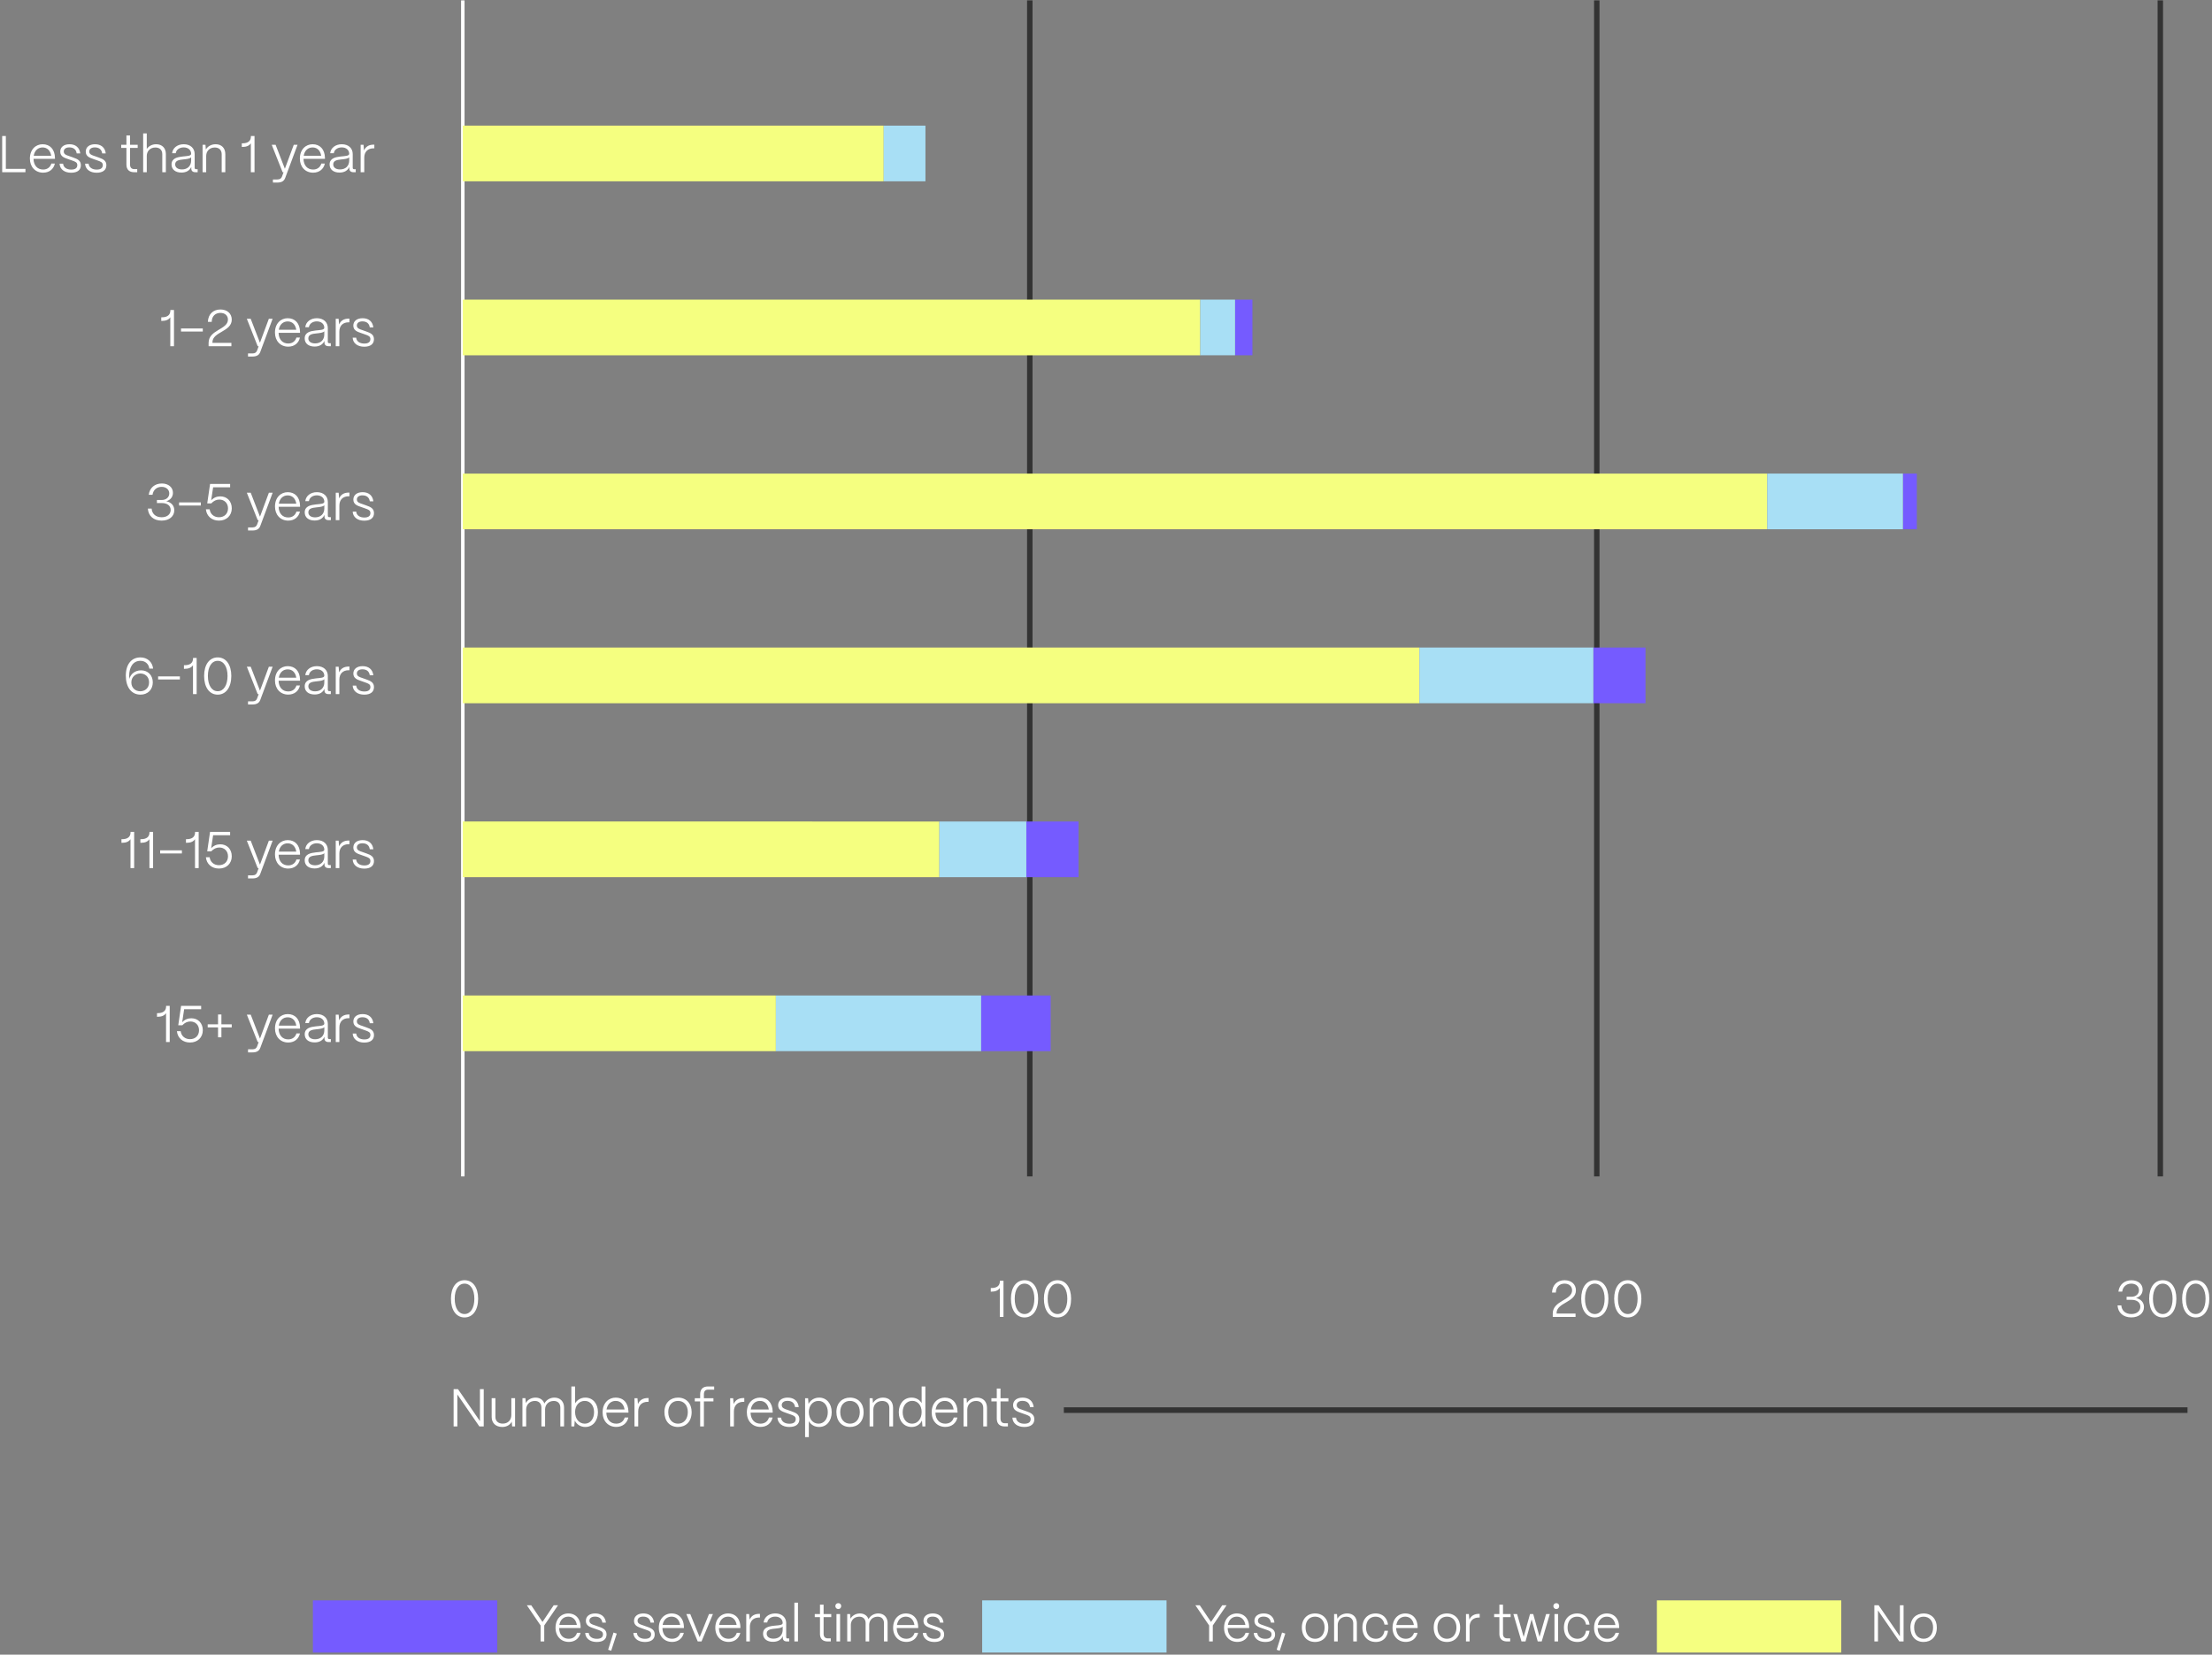 <svg xmlns="http://www.w3.org/2000/svg" width="813" height="608" fill="none" xmlns:v="https://vecta.io/nano"><rect width="100%" height="100%" fill="#808080" stroke="none"/><path d="M170.739 484.09c-3.059 0-4.997-2.698-4.997-6.878 0-4.142 1.938-6.802 4.997-6.802s4.997 2.66 4.997 6.802c0 4.18-1.957 6.878-4.997 6.878zm0-1.254c2.185 0 3.61-2.204 3.61-5.624 0-3.382-1.425-5.548-3.61-5.548-2.204 0-3.61 2.166-3.61 5.548 0 3.42 1.406 5.624 3.61 5.624zm401.367-.342v.171h6.973v1.235H570.7v-1.254c0-4.807 7.106-4.826 7.106-8.512 0-1.463-1.064-2.47-2.774-2.47-1.767 0-3.154 1.121-3.192 3.287h-1.406c.114-2.926 2.052-4.541 4.617-4.541 2.508 0 4.161 1.52 4.161 3.724 0 4.484-7.125 4.427-7.106 8.36zm14.051 1.596c-3.059 0-4.997-2.698-4.997-6.878 0-4.142 1.938-6.802 4.997-6.802s4.997 2.66 4.997 6.802c0 4.18-1.957 6.878-4.997 6.878zm0-1.254c2.185 0 3.61-2.204 3.61-5.624 0-3.382-1.425-5.548-3.61-5.548-2.204 0-3.61 2.166-3.61 5.548 0 3.42 1.406 5.624 3.61 5.624zm12.117 1.254c-3.059 0-4.997-2.698-4.997-6.878 0-4.142 1.938-6.802 4.997-6.802s4.997 2.66 4.997 6.802c0 4.18-1.957 6.878-4.997 6.878zm0-1.254c2.185 0 3.61-2.204 3.61-5.624 0-3.382-1.425-5.548-3.61-5.548-2.204 0-3.61 2.166-3.61 5.548 0 3.42 1.406 5.624 3.61 5.624zM368.822 483.9h-1.349v-10.621c-.589.893-1.634 1.33-3.059 1.33h-.266v-1.33h.266c2.014 0 3.078-.874 3.078-2.489v-.19h1.33v13.3zm7.737.19c-3.059 0-4.997-2.698-4.997-6.878 0-4.142 1.938-6.802 4.997-6.802s4.997 2.66 4.997 6.802c0 4.18-1.957 6.878-4.997 6.878zm0-1.254c2.185 0 3.61-2.204 3.61-5.624 0-3.382-1.425-5.548-3.61-5.548-2.204 0-3.61 2.166-3.61 5.548 0 3.42 1.406 5.624 3.61 5.624zm12.116 1.254c-3.059 0-4.997-2.698-4.997-6.878 0-4.142 1.938-6.802 4.997-6.802s4.997 2.66 4.997 6.802c0 4.18-1.957 6.878-4.997 6.878zm0-1.254c2.185 0 3.61-2.204 3.61-5.624 0-3.382-1.425-5.548-3.61-5.548-2.204 0-3.61 2.166-3.61 5.548 0 3.42 1.406 5.624 3.61 5.624zm394.666 1.235c-2.95 0-4.89-1.71-5.06-4.408h1.39c.13 1.938 1.54 3.173 3.68 3.173 2 0 3.31-1.083 3.31-2.679 0-1.558-1.23-2.546-3.27-2.546h-1.78v-1.121h1.78c1.62 0 2.76-.988 2.76-2.413 0-1.406-1.14-2.413-2.83-2.413-1.75 0-3.08 1.102-3.33 2.926h-1.39c.31-2.565 2.23-4.161 4.81-4.161 2.41 0 4.09 1.406 4.09 3.42 0 1.52-.95 2.679-2.44 3.097 1.85.418 2.93 1.634 2.93 3.325 0 2.242-1.86 3.8-4.65 3.8zm11.56.019c-3.06 0-5-2.698-5-6.878 0-4.142 1.94-6.802 5-6.802s5 2.66 5 6.802c0 4.18-1.96 6.878-5 6.878zm0-1.254c2.19 0 3.61-2.204 3.61-5.624 0-3.382-1.42-5.548-3.61-5.548-2.2 0-3.61 2.166-3.61 5.548 0 3.42 1.41 5.624 3.61 5.624zm12.12 1.254c-3.06 0-5-2.698-5-6.878 0-4.142 1.94-6.802 5-6.802s4.99 2.66 4.99 6.802c0 4.18-1.95 6.878-4.99 6.878zm0-1.254c2.18 0 3.61-2.204 3.61-5.624 0-3.382-1.43-5.548-3.61-5.548-2.21 0-3.61 2.166-3.61 5.548 0 3.42 1.4 5.624 3.61 5.624z" fill="#fff"/><path d="M170.102.141v432.126" stroke="#fff" stroke-width="1.278"/><path d="M378.492.141v432.126M586.883.141v432.126M794 .141v432.126" stroke="#333" stroke-width="2"/><path d="M9.351 63.279H.801v-13.3H2.15v12.065h7.201v1.235zm6.5.171c-2.888 0-4.864-2.147-4.864-5.168 0-3.439 2.223-5.282 4.674-5.282 2.698 0 4.484 1.843 4.541 5.016v.342h-7.885c.057 2.413 1.406 3.933 3.534 3.933 1.577 0 2.622-.874 3.021-2.185h1.292c-.456 2.071-2.09 3.344-4.313 3.344zm-3.458-6.213h6.422c-.266-1.786-1.368-3.059-3.154-3.059-1.71 0-2.945 1.14-3.268 3.059zm13.741 6.232c-2.394 0-4.123-1.235-4.237-3.325h1.292c.133 1.406 1.349 2.166 2.983 2.166 1.539 0 2.242-.608 2.242-1.653 0-1.007-.779-1.273-1.881-1.672l-1.52-.532c-1.368-.475-2.869-.95-2.869-2.736 0-1.653 1.311-2.717 3.401-2.717 2.204 0 3.686 1.178 3.952 3.363h-1.311c-.209-1.482-1.197-2.204-2.717-2.204-1.254 0-2.033.589-2.033 1.52 0 1.064 1.045 1.349 1.995 1.672l1.444.513c1.729.589 2.85 1.197 2.85 2.85 0 1.71-1.235 2.755-3.591 2.755zm9.371 0c-2.394 0-4.123-1.235-4.237-3.325h1.292c.133 1.406 1.349 2.166 2.983 2.166 1.539 0 2.242-.608 2.242-1.653 0-1.007-.779-1.273-1.881-1.672l-1.52-.532c-1.368-.475-2.869-.95-2.869-2.736 0-1.653 1.311-2.717 3.401-2.717 2.204 0 3.686 1.178 3.952 3.363h-1.311c-.209-1.482-1.197-2.204-2.717-2.204-1.254 0-2.033.589-2.033 1.52 0 1.064 1.045 1.349 1.995 1.672l1.444.513c1.729.589 2.85 1.197 2.85 2.85 0 1.71-1.235 2.755-3.591 2.755zm14.93-.19h-1.102c-1.862 0-2.869-.988-2.869-2.831v-6.099h-1.919v-1.14h1.919V49.77h1.33v3.439h2.812v1.14h-2.812v6.099c0 1.102.551 1.691 1.539 1.691h1.102v1.14zm3.513 0h-1.33v-14.25h1.33v5.7C54.651 53.684 55.924 53 57.387 53c2.204 0 3.572 1.406 3.572 3.572v6.707h-1.311v-6.65c0-1.463-.931-2.432-2.508-2.432-1.938 0-3.173 1.311-3.192 3.059v6.023zm12.733.133c-2.223 0-3.629-1.159-3.629-2.964-.019-2.318 2.185-2.736 4.066-2.945 1.71-.19 3.116-.171 3.135-1.007-.019-1.368-1.102-2.337-2.755-2.337-1.52 0-2.736.855-2.907 2.147h-1.33c.19-1.938 1.938-3.306 4.256-3.306 2.489 0 4.028 1.482 4.028 3.61v5.054c0 .323.19.513.513.513h.589v1.102h-.817c-.988 0-1.52-.475-1.52-1.349v-.608c-.589 1.311-1.805 2.09-3.629 2.09zm.19-1.159c2.052 0 3.382-1.273 3.382-3.287v-1.178c-.418.551-1.634.665-2.926.798-1.482.152-2.945.38-2.945 1.824 0 1.121.95 1.843 2.489 1.843zm8.914 1.026h-1.33v-10.07h1.064l.133 1.729C76.317 53.779 77.666 53 79.243 53c2.204 0 3.572 1.406 3.572 3.648v6.631h-1.33v-6.574c0-1.539-.931-2.508-2.546-2.508-1.9 0-3.135 1.311-3.154 3.059v6.023zm17.763 0h-1.349V52.658c-.589.893-1.634 1.33-3.059 1.33h-.266v-1.33h.266c2.014 0 3.078-.874 3.078-2.489v-.19h1.33v13.3zm8.414 3.8h-1.653v-1.14h1.653c.969 0 1.425-.399 1.691-1.102l.57-1.558h-.361l-3.99-10.07h1.425l3.401 8.797 3.268-8.797h1.387l-4.541 12.198c-.399 1.083-1.273 1.672-2.85 1.672zm13.119-3.629c-2.888 0-4.864-2.147-4.864-5.168 0-3.439 2.223-5.282 4.674-5.282 2.698 0 4.484 1.843 4.541 5.016v.342h-7.885c.057 2.413 1.406 3.933 3.534 3.933 1.577 0 2.622-.874 3.021-2.185h1.292c-.456 2.071-2.09 3.344-4.313 3.344zm-3.458-6.213h6.422c-.266-1.786-1.368-3.059-3.154-3.059-1.71 0-2.945 1.14-3.268 3.059zm13.153 6.175c-2.223 0-3.629-1.159-3.629-2.964-.019-2.318 2.185-2.736 4.066-2.945 1.71-.19 3.116-.171 3.135-1.007-.019-1.368-1.102-2.337-2.755-2.337-1.52 0-2.736.855-2.907 2.147h-1.33c.19-1.938 1.938-3.306 4.256-3.306 2.489 0 4.028 1.482 4.028 3.61v5.054c0 .323.19.513.513.513h.589v1.102h-.817c-.988 0-1.52-.475-1.52-1.349v-.608c-.589 1.311-1.805 2.09-3.629 2.09zm.19-1.159c2.052 0 3.382-1.273 3.382-3.287v-1.178c-.418.551-1.634.665-2.926.798-1.482.152-2.945.38-2.945 1.824 0 1.121.95 1.843 2.489 1.843zm8.914 1.026h-1.33v-10.07h1.064l.171 2.09c.608-1.406 1.786-2.147 3.515-2.147h.285v1.349h-.285c-2.147 0-3.42 1.292-3.42 3.439v5.339zM59.402 191.3c-2.945 0-4.883-1.71-5.054-4.408h1.387c.133 1.938 1.539 3.173 3.686 3.173 1.995 0 3.306-1.083 3.306-2.679 0-1.558-1.235-2.546-3.268-2.546h-1.786v-1.121h1.786c1.615 0 2.755-.988 2.755-2.413 0-1.406-1.14-2.413-2.831-2.413-1.748 0-3.078 1.102-3.325 2.926h-1.387c.304-2.565 2.223-4.161 4.807-4.161 2.413 0 4.085 1.406 4.085 3.42 0 1.52-.95 2.679-2.432 3.097 1.843.418 2.926 1.634 2.926 3.325 0 2.242-1.862 3.8-4.655 3.8zm14.415-5.548h-7.999v-1.14h7.999v1.14zm6.68 5.548c-2.641 0-4.56-1.615-4.826-4.161h1.387c.209 1.748 1.577 2.926 3.42 2.926 1.995 0 3.325-1.33 3.325-3.268 0-1.9-1.311-3.23-3.192-3.23-1.102 0-2.09.475-2.964 1.406h-1.482l1.045-7.144h7.372v1.235h-6.251l-.722 4.807c.855-.969 2.033-1.482 3.363-1.482 2.489 0 4.218 1.805 4.218 4.389 0 2.679-1.919 4.522-4.693 4.522zm12.318 3.629h-1.653v-1.14h1.653c.969 0 1.425-.399 1.691-1.102l.57-1.558h-.361l-3.99-10.07h1.425l3.401 8.797 3.268-8.797h1.387l-4.541 12.198c-.399 1.083-1.273 1.672-2.85 1.672zm13.119-3.629c-2.888 0-4.864-2.147-4.864-5.168 0-3.439 2.223-5.282 4.674-5.282 2.698 0 4.484 1.843 4.541 5.016v.342H102.4c.057 2.413 1.406 3.933 3.534 3.933 1.577 0 2.622-.874 3.021-2.185h1.292c-.456 2.071-2.09 3.344-4.313 3.344zm-3.458-6.213h6.422c-.266-1.786-1.368-3.059-3.154-3.059-1.71 0-2.945 1.14-3.268 3.059zm13.152 6.175c-2.223 0-3.629-1.159-3.629-2.964-.019-2.318 2.185-2.736 4.066-2.945 1.71-.19 3.116-.171 3.135-1.007-.019-1.368-1.102-2.337-2.755-2.337-1.52 0-2.736.855-2.907 2.147h-1.33c.19-1.938 1.938-3.306 4.256-3.306 2.489 0 4.028 1.482 4.028 3.61v5.054c0 .323.19.513.513.513h.589v1.102h-.817c-.988 0-1.52-.475-1.52-1.349v-.608c-.589 1.311-1.805 2.09-3.629 2.09zm.19-1.159c2.052 0 3.382-1.273 3.382-3.287v-1.178c-.418.551-1.634.665-2.926.798-1.482.152-2.945.38-2.945 1.824 0 1.121.95 1.843 2.489 1.843zm8.914 1.026h-1.33v-10.07h1.064l.171 2.09c.608-1.406 1.786-2.147 3.515-2.147h.285v1.349h-.285c-2.147 0-3.42 1.292-3.42 3.439v5.339zm9.131.19c-2.394 0-4.123-1.235-4.237-3.325h1.292c.133 1.406 1.349 2.166 2.983 2.166 1.539 0 2.242-.608 2.242-1.653 0-1.007-.779-1.273-1.881-1.672l-1.52-.532c-1.368-.475-2.869-.95-2.869-2.736 0-1.653 1.311-2.717 3.401-2.717 2.204 0 3.686 1.178 3.952 3.363h-1.311c-.209-1.482-1.197-2.204-2.717-2.204-1.254 0-2.033.589-2.033 1.52 0 1.064 1.045 1.349 1.995 1.672l1.444.513c1.729.589 2.85 1.197 2.85 2.85 0 1.71-1.235 2.755-3.591 2.755zM49.311 318.975h-1.349v-10.621c-.589.893-1.634 1.33-3.059 1.33h-.266v-1.33h.266c2.014 0 3.078-.874 3.078-2.489v-.19h1.33v13.3zm6.958 0H54.92v-10.621c-.589.893-1.634 1.33-3.059 1.33h-.266v-1.33h.266c2.014 0 3.078-.874 3.078-2.489v-.19h1.33v13.3zm10.587-5.377h-7.999v-1.14h7.999v1.14zm6.168 5.377h-1.349v-10.621c-.589.893-1.634 1.33-3.059 1.33h-.266v-1.33h.266c2.014 0 3.078-.874 3.078-2.489v-.19h1.33v13.3zm7.471.171c-2.641 0-4.56-1.615-4.826-4.161h1.387c.209 1.748 1.577 2.926 3.42 2.926 1.995 0 3.325-1.33 3.325-3.268 0-1.9-1.311-3.23-3.192-3.23-1.102 0-2.09.475-2.964 1.406h-1.482l1.045-7.144h7.372v1.235h-6.251l-.722 4.807c.855-.969 2.033-1.482 3.363-1.482 2.489 0 4.218 1.805 4.218 4.389 0 2.679-1.919 4.522-4.693 4.522zm12.317 3.629h-1.653v-1.14h1.653c.969 0 1.425-.399 1.691-1.102l.57-1.558h-.361l-3.99-10.07h1.425l3.401 8.797 3.268-8.797h1.387l-4.541 12.198c-.399 1.083-1.273 1.672-2.85 1.672zm13.119-3.629c-2.888 0-4.864-2.147-4.864-5.168 0-3.439 2.223-5.282 4.674-5.282 2.698 0 4.484 1.843 4.541 5.016v.342h-7.885c.057 2.413 1.406 3.933 3.534 3.933 1.577 0 2.622-.874 3.021-2.185h1.292c-.456 2.071-2.09 3.344-4.313 3.344zm-3.458-6.213h6.422c-.266-1.786-1.368-3.059-3.154-3.059-1.71 0-2.945 1.14-3.268 3.059zm13.152 6.175c-2.223 0-3.629-1.159-3.629-2.964-.019-2.318 2.185-2.736 4.066-2.945 1.71-.19 3.116-.171 3.135-1.007-.019-1.368-1.102-2.337-2.755-2.337-1.52 0-2.736.855-2.907 2.147h-1.33c.19-1.938 1.938-3.306 4.256-3.306 2.489 0 4.028 1.482 4.028 3.61v5.054c0 .323.19.513.513.513h.589v1.102h-.817c-.988 0-1.52-.475-1.52-1.349v-.608c-.589 1.311-1.805 2.09-3.629 2.09zm.19-1.159c2.052 0 3.382-1.273 3.382-3.287v-1.178c-.418.551-1.634.665-2.926.798-1.482.152-2.945.38-2.945 1.824 0 1.121.95 1.843 2.489 1.843zm8.914 1.026h-1.33v-10.07h1.064l.171 2.09c.608-1.406 1.786-2.147 3.515-2.147h.285v1.349h-.285c-2.147 0-3.42 1.292-3.42 3.439v5.339zm9.131.19c-2.394 0-4.123-1.235-4.237-3.325h1.292c.133 1.406 1.349 2.166 2.983 2.166 1.539 0 2.242-.608 2.242-1.653 0-1.007-.779-1.273-1.881-1.672l-1.52-.532c-1.368-.475-2.869-.95-2.869-2.736 0-1.653 1.311-2.717 3.401-2.717 2.204 0 3.686 1.178 3.952 3.363h-1.311c-.209-1.482-1.197-2.204-2.717-2.204-1.254 0-2.033.589-2.033 1.52 0 1.064 1.045 1.349 1.995 1.672l1.444.513c1.729.589 2.85 1.197 2.85 2.85 0 1.71-1.235 2.755-3.591 2.755zm-69.913-191.96h-1.349v-10.621c-.589.893-1.634 1.33-3.059 1.33h-.266v-1.33h.266c2.014 0 3.078-.874 3.078-2.489v-.19h1.33v13.3zm10.587-5.377h-7.999v-1.14h7.999v1.14zm3.546 3.971v.171h6.973v1.235h-8.379v-1.254c0-4.807 7.106-4.826 7.106-8.512 0-1.463-1.064-2.47-2.774-2.47-1.767 0-3.154 1.121-3.192 3.287h-1.406c.114-2.926 2.052-4.541 4.617-4.541 2.508 0 4.161 1.52 4.161 3.724 0 4.484-7.125 4.427-7.106 8.36zm14.728 5.206h-1.653v-1.14h1.653c.969 0 1.425-.399 1.691-1.102l.57-1.558h-.361l-3.99-10.07h1.425l3.401 8.797 3.268-8.797h1.387l-4.541 12.198c-.399 1.083-1.273 1.672-2.85 1.672zm13.119-3.629c-2.888 0-4.864-2.147-4.864-5.168 0-3.439 2.223-5.282 4.674-5.282 2.698 0 4.484 1.843 4.541 5.016v.342h-7.885c.057 2.413 1.406 3.933 3.534 3.933 1.577 0 2.622-.874 3.021-2.185h1.292c-.456 2.071-2.09 3.344-4.313 3.344zm-3.458-6.213h6.422c-.266-1.786-1.368-3.059-3.154-3.059-1.71 0-2.945 1.14-3.268 3.059zm13.153 6.175c-2.223 0-3.629-1.159-3.629-2.964-.019-2.318 2.185-2.736 4.066-2.945 1.71-.19 3.116-.171 3.135-1.007-.019-1.368-1.102-2.337-2.755-2.337-1.52 0-2.736.855-2.907 2.147h-1.33c.19-1.938 1.938-3.306 4.256-3.306 2.489 0 4.028 1.482 4.028 3.61v5.054c0 .323.19.513.513.513h.589v1.102h-.817c-.988 0-1.52-.475-1.52-1.349v-.608c-.589 1.311-1.805 2.09-3.629 2.09zm.19-1.159c2.052 0 3.382-1.273 3.382-3.287v-1.178c-.418.551-1.634.665-2.926.798-1.482.152-2.945.38-2.945 1.824 0 1.121.95 1.843 2.489 1.843zm8.914 1.026h-1.33v-10.07h1.064l.171 2.09c.608-1.406 1.786-2.147 3.515-2.147h.285v1.349h-.285c-2.147 0-3.42 1.292-3.42 3.439v5.339zm9.13.19c-2.394 0-4.123-1.235-4.237-3.325h1.292c.133 1.406 1.349 2.166 2.983 2.166 1.539 0 2.242-.608 2.242-1.653 0-1.007-.779-1.273-1.881-1.672l-1.52-.532c-1.368-.475-2.869-.95-2.869-2.736 0-1.653 1.311-2.717 3.401-2.717 2.204 0 3.686 1.178 3.952 3.363h-1.311c-.209-1.482-1.197-2.204-2.717-2.204-1.254 0-2.033.589-2.033 1.52 0 1.064 1.045 1.349 1.995 1.672l1.444.513c1.729.589 2.85 1.197 2.85 2.85 0 1.71-1.235 2.755-3.591 2.755zM51.657 255.241c-3.553 0-5.415-2.983-5.415-6.973 0-4.237 2.109-6.707 5.377-6.707 2.527 0 4.389 1.653 4.655 4.123h-1.387c-.209-1.729-1.52-2.869-3.268-2.869-2.717 0-4.142 2.299-4.142 5.529 0 .418.019.703.076 1.14.418-1.805 2.09-3.173 4.294-3.173 2.527 0 4.313 1.805 4.313 4.427 0 2.641-1.843 4.503-4.503 4.503zm-.114-1.235c1.634 0 3.249-1.083 3.249-3.268 0-2.204-1.596-3.268-3.211-3.268-1.634 0-3.306 1.159-3.306 3.268 0 2.166 1.634 3.268 3.268 3.268zm14.57-4.332h-7.999v-1.14h7.999v1.14zm6.167 5.377h-1.349V244.43c-.589.893-1.634 1.33-3.059 1.33h-.266v-1.33h.266c2.014 0 3.078-.874 3.078-2.489v-.19h1.33v13.3zm7.737.19c-3.059 0-4.997-2.698-4.997-6.878 0-4.142 1.938-6.802 4.997-6.802s4.997 2.66 4.997 6.802c0 4.18-1.957 6.878-4.997 6.878zm0-1.254c2.185 0 3.61-2.204 3.61-5.624 0-3.382-1.425-5.548-3.61-5.548-2.204 0-3.61 2.166-3.61 5.548 0 3.42 1.406 5.624 3.61 5.624zm12.794 4.864h-1.653v-1.14h1.653c.969 0 1.425-.399 1.691-1.102l.57-1.558h-.361l-3.99-10.07h1.425l3.401 8.797 3.268-8.797h1.387l-4.541 12.198c-.399 1.083-1.273 1.672-2.85 1.672zm13.119-3.629c-2.888 0-4.864-2.147-4.864-5.168 0-3.439 2.223-5.282 4.674-5.282 2.698 0 4.484 1.843 4.541 5.016v.342h-7.885c.057 2.413 1.406 3.933 3.534 3.933 1.577 0 2.622-.874 3.021-2.185h1.292c-.456 2.071-2.09 3.344-4.313 3.344zm-3.458-6.213h6.422c-.266-1.786-1.368-3.059-3.154-3.059-1.71 0-2.945 1.14-3.268 3.059zm13.152 6.175c-2.223 0-3.629-1.159-3.629-2.964-.019-2.318 2.185-2.736 4.066-2.945 1.71-.19 3.116-.171 3.135-1.007-.019-1.368-1.102-2.337-2.755-2.337-1.52 0-2.736.855-2.907 2.147h-1.33c.19-1.938 1.938-3.306 4.256-3.306 2.489 0 4.028 1.482 4.028 3.61v5.054c0 .323.19.513.513.513h.589v1.102h-.817c-.988 0-1.52-.475-1.52-1.349v-.608c-.589 1.311-1.805 2.09-3.629 2.09zm.19-1.159c2.052 0 3.382-1.273 3.382-3.287v-1.178c-.418.551-1.634.665-2.926.798-1.482.152-2.945.38-2.945 1.824 0 1.121.95 1.843 2.489 1.843zm8.914 1.026h-1.33v-10.07h1.064l.171 2.09c.608-1.406 1.786-2.147 3.515-2.147h.285v1.349h-.285c-2.147 0-3.42 1.292-3.42 3.439v5.339zm9.131.19c-2.394 0-4.123-1.235-4.237-3.325h1.292c.133 1.406 1.349 2.166 2.983 2.166 1.539 0 2.242-.608 2.242-1.653 0-1.007-.779-1.273-1.881-1.672l-1.52-.532c-1.368-.475-2.869-.95-2.869-2.736 0-1.653 1.311-2.717 3.401-2.717 2.204 0 3.686 1.178 3.952 3.363h-1.311c-.209-1.482-1.197-2.204-2.717-2.204-1.254 0-2.033.589-2.033 1.52 0 1.064 1.045 1.349 1.995 1.672l1.444.513c1.729.589 2.85 1.197 2.85 2.85 0 1.71-1.235 2.755-3.591 2.755zM62.377 382.9h-1.349v-10.621c-.589.893-1.634 1.33-3.059 1.33h-.266v-1.33h.266c2.014 0 3.078-.874 3.078-2.489v-.19h1.33v13.3zm7.471.171c-2.641 0-4.56-1.615-4.826-4.161h1.387c.209 1.748 1.577 2.926 3.42 2.926 1.995 0 3.325-1.33 3.325-3.268 0-1.9-1.311-3.23-3.192-3.23-1.102 0-2.09.475-2.964 1.406h-1.482l1.045-7.144h7.372v1.235h-6.251l-.722 4.807c.855-.969 2.033-1.482 3.363-1.482 2.489 0 4.218 1.805 4.218 4.389 0 2.679-1.919 4.522-4.693 4.522zm11.526-1.919h-1.235v-3.629h-3.8v-1.14h3.8v-3.61h1.235v3.61h3.8v1.14h-3.8v3.629zm11.442 5.548h-1.653v-1.14h1.653c.969 0 1.425-.399 1.691-1.102l.57-1.558h-.361l-3.99-10.07h1.425l3.401 8.797 3.268-8.797h1.387l-4.541 12.198c-.399 1.083-1.273 1.672-2.85 1.672zm13.119-3.629c-2.888 0-4.864-2.147-4.864-5.168 0-3.439 2.223-5.282 4.674-5.282 2.698 0 4.484 1.843 4.541 5.016v.342h-7.885c.057 2.413 1.406 3.933 3.534 3.933 1.577 0 2.622-.874 3.021-2.185h1.292c-.456 2.071-2.09 3.344-4.313 3.344zm-3.458-6.213h6.422c-.266-1.786-1.368-3.059-3.154-3.059-1.71 0-2.945 1.14-3.268 3.059zm13.153 6.175c-2.223 0-3.629-1.159-3.629-2.964-.019-2.318 2.185-2.736 4.066-2.945 1.71-.19 3.116-.171 3.135-1.007-.019-1.368-1.102-2.337-2.755-2.337-1.52 0-2.736.855-2.907 2.147h-1.33c.19-1.938 1.938-3.306 4.256-3.306 2.489 0 4.028 1.482 4.028 3.61v5.054c0 .323.19.513.513.513h.589v1.102h-.817c-.988 0-1.52-.475-1.52-1.349v-.608c-.589 1.311-1.805 2.09-3.629 2.09zm.19-1.159c2.052 0 3.382-1.273 3.382-3.287v-1.178c-.418.551-1.634.665-2.926.798-1.482.152-2.945.38-2.945 1.824 0 1.121.95 1.843 2.489 1.843zm8.913 1.026h-1.33v-10.07h1.064l.171 2.09c.608-1.406 1.786-2.147 3.515-2.147h.285v1.349h-.285c-2.147 0-3.42 1.292-3.42 3.439v5.339zm9.131.19c-2.394 0-4.123-1.235-4.237-3.325h1.292c.133 1.406 1.349 2.166 2.983 2.166 1.539 0 2.242-.608 2.242-1.653 0-1.007-.779-1.273-1.881-1.672l-1.52-.532c-1.368-.475-2.869-.95-2.869-2.736 0-1.653 1.311-2.717 3.401-2.717 2.204 0 3.686 1.178 3.952 3.363h-1.311c-.209-1.482-1.197-2.204-2.717-2.204-1.254 0-2.033.589-2.033 1.52 0 1.064 1.045 1.349 1.995 1.672l1.444.513c1.729.589 2.85 1.197 2.85 2.85 0 1.71-1.235 2.755-3.591 2.755z" fill="#fff"/><path d="M460.314 110.09h-6.392v20.456h6.392V110.09zm244.191 63.925h-5.114v20.456h5.114v-20.456zm-99.718 63.923h-19.178v20.456h19.178v-20.456zm-208.391 63.923h-19.177v20.456h19.177v-20.456zm-10.229 63.926h-25.569v20.456h25.569v-20.456z" fill="#755bff"/><path d="M324.798 46.166H170.102v20.456h154.696V46.166zM441.14 110.09H170.102v20.456H441.14V110.09zm208.392 63.925h-479.43v20.456h479.43v-20.456zm-127.848 63.923H170.102v20.456h351.582v-20.456zm-176.43 63.923H170.102v20.456h175.152v-20.456zm-60.089 63.926H170.102v20.456h115.063v-20.456z" fill="#f5ff80"/><path d="M340.139 46.166h-15.342v20.456h15.342V46.166zm113.79 63.924h-12.784v20.456h12.784V110.09zm245.467 63.925h-49.861v20.456h49.861v-20.456zm-113.788 63.923h-63.924v20.456h63.924v-20.456zm-208.396 63.923H345.25v20.456h31.962v-20.456zm-16.614 63.926h-75.43v20.456h75.43v-20.456z" fill="#a8dff5"/><path d="M168.094 524.141h-1.371v-13.709h1.606l8.069 11.75v-11.75h1.391v13.709h-1.606l-8.089-11.751v11.751zm16.514.195c-2.428 0-3.897-1.488-3.897-3.642v-6.933h1.371v6.894c0 1.547 1.096 2.448 2.683 2.448 1.958 0 3.153-1.312 3.172-3.114v-6.228h1.371v10.38h-1.077l-.137-1.763c-.666 1.253-1.939 1.958-3.486 1.958zm8.78-.195h-1.371v-10.38h1.097l.137 1.782c.666-1.214 2.037-1.997 3.584-1.997 1.587 0 2.781.822 3.251 2.173.647-1.292 2.076-2.173 3.702-2.173 2.134 0 3.525 1.468 3.525 3.642v6.953h-1.371v-6.894c0-1.508-.881-2.468-2.389-2.468-1.959 0-3.193 1.352-3.212 3.114v6.248h-1.351v-6.894c0-1.508-.882-2.468-2.39-2.468-1.958 0-3.192 1.352-3.212 3.114v6.248zm21.76.195c-1.762 0-3.192-.92-3.897-2.369l-.176 2.174h-1.077v-14.689h1.37v6.209c.764-1.273 2.135-2.115 3.78-2.115 2.703 0 4.622 2.173 4.622 5.346 0 3.192-1.9 5.444-4.622 5.444zm-.215-1.214c2.017 0 3.408-1.743 3.408-4.23 0-2.428-1.391-4.132-3.408-4.132-2.076 0-3.565 1.664-3.565 4.073 0 2.566 1.489 4.289 3.565 4.289zm11.559 1.195c-2.977 0-5.014-2.213-5.014-5.327 0-3.545 2.292-5.444 4.818-5.444 2.781 0 4.622 1.899 4.681 5.17v.352h-8.128c.059 2.487 1.449 4.054 3.643 4.054 1.625 0 2.702-.901 3.114-2.252h1.331c-.47 2.135-2.154 3.447-4.445 3.447zm-3.565-6.404h6.62c-.274-1.841-1.41-3.153-3.251-3.153-1.763 0-3.036 1.175-3.369 3.153zm11.638 6.228h-1.371v-10.38h1.097l.176 2.154c.627-1.449 1.841-2.213 3.623-2.213h.294v1.391h-.294c-2.213 0-3.525 1.331-3.525 3.544v5.504zm14.628.195c-3.094 0-4.994-2.213-4.994-5.483 0-3.447 2.233-5.307 4.994-5.307 3.094 0 5.014 2.213 5.014 5.307 0 3.564-2.174 5.483-5.014 5.483zm0-1.214c2.272 0 3.604-1.821 3.604-4.269 0-2.468-1.411-4.093-3.604-4.093-2.174 0-3.584 1.625-3.584 4.093 0 2.722 1.547 4.269 3.584 4.269zm9.516 1.019h-1.371v-9.205h-1.978v-1.175h1.978v-1.449c0-1.861 1.019-2.86 2.879-2.86h2.272v1.175h-2.272c-.979 0-1.508.588-1.508 1.685v1.449h3.506v1.175h-3.506v9.205zm11.028 0h-1.371v-10.38h1.096l.177 2.154c.626-1.449 1.841-2.213 3.623-2.213h.294v1.391h-.294c-2.213 0-3.525 1.331-3.525 3.544v5.504zm9.77.176c-2.977 0-5.013-2.213-5.013-5.327 0-3.545 2.291-5.444 4.817-5.444 2.781 0 4.622 1.899 4.681 5.17v.352h-8.128c.059 2.487 1.45 4.054 3.643 4.054 1.626 0 2.703-.901 3.114-2.252h1.332c-.47 2.135-2.155 3.447-4.446 3.447zm-3.564-6.404h6.619c-.274-1.841-1.41-3.153-3.251-3.153-1.762 0-3.035 1.175-3.368 3.153zm14.164 6.423c-2.468 0-4.25-1.273-4.367-3.427h1.331c.137 1.449 1.391 2.233 3.075 2.233 1.586 0 2.311-.627 2.311-1.704 0-1.038-.803-1.312-1.939-1.723l-1.567-.549c-1.41-.489-2.957-.979-2.957-2.82 0-1.704 1.352-2.8 3.506-2.8 2.272 0 3.799 1.214 4.073 3.466h-1.351c-.215-1.528-1.234-2.272-2.8-2.272-1.293 0-2.096.607-2.096 1.567 0 1.097 1.077 1.39 2.056 1.723l1.489.529c1.782.607 2.937 1.234 2.937 2.938 0 1.762-1.273 2.839-3.701 2.839zm7.171 3.721h-1.371v-14.296h1.097l.157 2.095c.744-1.39 2.154-2.31 3.916-2.31 2.683 0 4.603 2.173 4.603 5.346 0 3.192-1.88 5.444-4.603 5.444-1.684 0-3.055-.822-3.799-2.154v5.875zm3.584-4.935c1.998 0 3.388-1.743 3.388-4.23 0-2.428-1.39-4.132-3.408-4.132-2.076 0-3.544 1.664-3.564 4.073.02 2.566 1.488 4.289 3.584 4.289zm11.54 1.214c-3.094 0-4.994-2.213-4.994-5.483 0-3.447 2.233-5.307 4.994-5.307 3.095 0 5.014 2.213 5.014 5.307 0 3.564-2.174 5.483-5.014 5.483zm0-1.214c2.272 0 3.604-1.821 3.604-4.269 0-2.468-1.41-4.093-3.604-4.093-2.174 0-3.584 1.625-3.584 4.093 0 2.722 1.547 4.269 3.584 4.269zm8.591 1.019h-1.371v-10.38h1.096l.137 1.782c.686-1.195 2.076-1.997 3.702-1.997 2.272 0 3.682 1.449 3.682 3.76v6.835h-1.371v-6.777c0-1.586-.96-2.585-2.624-2.585-1.959 0-3.232 1.352-3.251 3.153v6.209zm14.047.195c-2.781 0-4.701-2.213-4.701-5.424 0-3.153 1.9-5.366 4.681-5.366 1.645 0 2.997.783 3.721 2.036v-6.13h1.371v14.689h-1.077l-.176-2.194c-.666 1.469-2.076 2.389-3.819 2.389zm.176-1.214c2.076 0 3.525-1.762 3.525-4.289 0-2.409-1.41-4.093-3.447-4.093-2.076 0-3.525 1.724-3.525 4.172 0 2.487 1.41 4.21 3.447 4.21zm12.224 1.195c-2.977 0-5.013-2.213-5.013-5.327 0-3.545 2.291-5.444 4.817-5.444 2.781 0 4.622 1.899 4.681 5.17v.352h-8.127c.058 2.487 1.449 4.054 3.642 4.054 1.626 0 2.703-.901 3.114-2.252h1.332c-.47 2.135-2.154 3.447-4.446 3.447zm-3.564-6.404h6.619c-.274-1.841-1.41-3.153-3.251-3.153-1.762 0-3.035 1.175-3.368 3.153zm11.638 6.228h-1.371v-10.38h1.097l.137 1.782c.685-1.195 2.076-1.997 3.701-1.997 2.272 0 3.682 1.449 3.682 3.76v6.835h-1.371v-6.777c0-1.586-.96-2.585-2.624-2.585-1.959 0-3.232 1.352-3.251 3.153v6.209zm14.932 0h-1.136c-1.919 0-2.957-1.019-2.957-2.918v-6.287h-1.978v-1.175h1.978v-3.545h1.371v3.545h2.898v1.175h-2.898v6.287c0 1.135.568 1.743 1.586 1.743h1.136v1.175zm6.012.195c-2.468 0-4.25-1.273-4.368-3.427h1.332c.137 1.449 1.391 2.233 3.075 2.233 1.586 0 2.311-.627 2.311-1.704 0-1.038-.803-1.312-1.939-1.723l-1.567-.549c-1.41-.489-2.957-.979-2.957-2.82 0-1.704 1.351-2.8 3.506-2.8 2.271 0 3.799 1.214 4.073 3.466h-1.351c-.216-1.528-1.234-2.272-2.801-2.272-1.292 0-2.095.607-2.095 1.567 0 1.097 1.077 1.39 2.056 1.723l1.489.529c1.782.607 2.937 1.234 2.937 2.938 0 1.762-1.273 2.839-3.701 2.839z" fill="#fff"/><path d="M804 518.141H391" stroke="#333" stroke-width="2.062"/><path d="M182.759 588.052H115v19.177h67.759v-19.177z" fill="#755bff"/><path d="M200.036 603.141h-1.349v-5.871l-5.054-7.429h1.615l4.142 6.137 4.123-6.137h1.596l-5.073 7.429v5.871zm9.011.171c-2.888 0-4.864-2.147-4.864-5.168 0-3.439 2.223-5.282 4.674-5.282 2.698 0 4.484 1.843 4.541 5.016v.342h-7.885c.057 2.413 1.406 3.933 3.534 3.933 1.577 0 2.622-.874 3.021-2.185h1.292c-.456 2.071-2.09 3.344-4.313 3.344zm-3.458-6.213h6.422c-.266-1.786-1.368-3.059-3.154-3.059-1.71 0-2.945 1.14-3.268 3.059zm13.742 6.232c-2.394 0-4.123-1.235-4.237-3.325h1.292c.133 1.406 1.349 2.166 2.983 2.166 1.539 0 2.242-.608 2.242-1.653 0-1.007-.779-1.273-1.881-1.672l-1.52-.532c-1.368-.475-2.869-.95-2.869-2.736 0-1.653 1.311-2.717 3.401-2.717 2.204 0 3.686 1.178 3.952 3.363h-1.311c-.209-1.482-1.197-2.204-2.717-2.204-1.254 0-2.033.589-2.033 1.52 0 1.064 1.045 1.349 1.995 1.672l1.444.513c1.729.589 2.85 1.197 2.85 2.85 0 1.71-1.235 2.755-3.591 2.755zm7.354-3.078l-2.052 6.308-1.121-.361 1.976-6.327 1.197.38zm10.347 3.078c-2.394 0-4.123-1.235-4.237-3.325h1.292c.133 1.406 1.349 2.166 2.983 2.166 1.539 0 2.242-.608 2.242-1.653 0-1.007-.779-1.273-1.881-1.672l-1.52-.532c-1.368-.475-2.869-.95-2.869-2.736 0-1.653 1.311-2.717 3.401-2.717 2.204 0 3.686 1.178 3.952 3.363h-1.311c-.209-1.482-1.197-2.204-2.717-2.204-1.254 0-2.033.589-2.033 1.52 0 1.064 1.045 1.349 1.995 1.672l1.444.513c1.729.589 2.85 1.197 2.85 2.85 0 1.71-1.235 2.755-3.591 2.755zm9.978-.019c-2.888 0-4.864-2.147-4.864-5.168 0-3.439 2.223-5.282 4.674-5.282 2.698 0 4.484 1.843 4.541 5.016v.342h-7.885c.057 2.413 1.406 3.933 3.534 3.933 1.577 0 2.622-.874 3.021-2.185h1.292c-.456 2.071-2.09 3.344-4.313 3.344zm-3.458-6.213h6.422c-.266-1.786-1.368-3.059-3.154-3.059-1.71 0-2.945 1.14-3.268 3.059zm14.282 6.042h-1.387l-4.199-10.07h1.444l3.458 8.512 3.439-8.512h1.444l-4.199 10.07zm9.939.171c-2.888 0-4.864-2.147-4.864-5.168 0-3.439 2.223-5.282 4.674-5.282 2.698 0 4.484 1.843 4.541 5.016v.342h-7.885c.057 2.413 1.406 3.933 3.534 3.933 1.577 0 2.622-.874 3.021-2.185h1.292c-.456 2.071-2.09 3.344-4.313 3.344zm-3.458-6.213h6.422c-.266-1.786-1.368-3.059-3.154-3.059-1.71 0-2.945 1.14-3.268 3.059zm11.29 6.042h-1.33v-10.07h1.064l.171 2.09c.608-1.406 1.786-2.147 3.515-2.147h.285v1.349h-.285c-2.147 0-3.42 1.292-3.42 3.439v5.339zm8.486.133c-2.223 0-3.629-1.159-3.629-2.964-.019-2.318 2.185-2.736 4.066-2.945 1.71-.19 3.116-.171 3.135-1.007-.019-1.368-1.102-2.337-2.755-2.337-1.52 0-2.736.855-2.907 2.147h-1.33c.19-1.938 1.938-3.306 4.256-3.306 2.489 0 4.028 1.482 4.028 3.61v5.054c0 .323.19.513.513.513h.589v1.102h-.817c-.988 0-1.52-.475-1.52-1.349v-.608c-.589 1.311-1.805 2.09-3.629 2.09zm.19-1.159c2.052 0 3.382-1.273 3.382-3.287v-1.178c-.418.551-1.634.665-2.926.798-1.482.152-2.945.38-2.945 1.824 0 1.121.95 1.843 2.489 1.843zm9.009 1.026h-1.33v-14.25h1.33v14.25zm12.054 0h-1.102c-1.862 0-2.869-.988-2.869-2.831v-6.099h-1.919v-1.14h1.919v-3.439h1.33v3.439h2.812v1.14h-2.812v6.099c0 1.102.551 1.691 1.539 1.691h1.102v1.14zm2.773-11.913a1.07 1.07 0 0 1-1.083-1.083c0-.608.475-1.064 1.083-1.064s1.045.456 1.045 1.064-.437 1.083-1.045 1.083zm.646 11.913h-1.33v-10.07h1.33v10.07zm3.952 0h-1.33v-10.07h1.064l.133 1.729c.646-1.178 1.976-1.938 3.477-1.938 1.539 0 2.698.798 3.154 2.109.627-1.254 2.014-2.109 3.591-2.109 2.071 0 3.42 1.425 3.42 3.534v6.745h-1.33v-6.688c0-1.463-.855-2.394-2.318-2.394-1.9 0-3.097 1.311-3.116 3.021v6.061h-1.311v-6.688c0-1.463-.855-2.394-2.318-2.394-1.9 0-3.097 1.311-3.116 3.021v6.061zm20.407.171c-2.888 0-4.864-2.147-4.864-5.168 0-3.439 2.223-5.282 4.674-5.282 2.698 0 4.484 1.843 4.541 5.016v.342h-7.885c.057 2.413 1.406 3.933 3.534 3.933 1.577 0 2.622-.874 3.021-2.185h1.292c-.456 2.071-2.09 3.344-4.313 3.344zm-3.458-6.213h6.422c-.266-1.786-1.368-3.059-3.154-3.059-1.71 0-2.945 1.14-3.268 3.059zm13.742 6.232c-2.394 0-4.123-1.235-4.237-3.325h1.292c.133 1.406 1.349 2.166 2.983 2.166 1.539 0 2.242-.608 2.242-1.653 0-1.007-.779-1.273-1.881-1.672l-1.52-.532c-1.368-.475-2.869-.95-2.869-2.736 0-1.653 1.311-2.717 3.401-2.717 2.204 0 3.686 1.178 3.952 3.363h-1.311c-.209-1.482-1.197-2.204-2.717-2.204-1.254 0-2.033.589-2.033 1.52 0 1.064 1.045 1.349 1.995 1.672l1.444.513c1.729.589 2.85 1.197 2.85 2.85 0 1.71-1.235 2.755-3.591 2.755z" fill="#fff"/><path d="M428.748 588.052h-67.76v19.177h67.76v-19.177z" fill="#a8dff5"/><path d="M445.751 603.141h-1.349v-5.871l-5.054-7.429h1.615l4.142 6.137 4.123-6.137h1.596l-5.073 7.429v5.871zm9.012.171c-2.888 0-4.864-2.147-4.864-5.168 0-3.439 2.223-5.282 4.674-5.282 2.698 0 4.484 1.843 4.541 5.016v.342h-7.885c.057 2.413 1.406 3.933 3.534 3.933 1.577 0 2.622-.874 3.021-2.185h1.292c-.456 2.071-2.09 3.344-4.313 3.344zm-3.458-6.213h6.422c-.266-1.786-1.368-3.059-3.154-3.059-1.71 0-2.945 1.14-3.268 3.059zm13.741 6.232c-2.394 0-4.123-1.235-4.237-3.325h1.292c.133 1.406 1.349 2.166 2.983 2.166 1.539 0 2.242-.608 2.242-1.653 0-1.007-.779-1.273-1.881-1.672l-1.52-.532c-1.368-.475-2.869-.95-2.869-2.736 0-1.653 1.311-2.717 3.401-2.717 2.204 0 3.686 1.178 3.952 3.363h-1.311c-.209-1.482-1.197-2.204-2.717-2.204-1.254 0-2.033.589-2.033 1.52 0 1.064 1.045 1.349 1.995 1.672l1.444.513c1.729.589 2.85 1.197 2.85 2.85 0 1.71-1.235 2.755-3.591 2.755zm7.354-3.078l-2.052 6.308-1.121-.361 1.976-6.327 1.197.38zm10.936 3.078c-3.002 0-4.845-2.147-4.845-5.32 0-3.344 2.166-5.149 4.845-5.149 3.002 0 4.864 2.147 4.864 5.149 0 3.458-2.109 5.32-4.864 5.32zm0-1.178c2.204 0 3.496-1.767 3.496-4.142 0-2.394-1.368-3.971-3.496-3.971-2.109 0-3.477 1.577-3.477 3.971 0 2.641 1.501 4.142 3.477 4.142zm8.334.988h-1.33v-10.07h1.064l.133 1.729c.665-1.159 2.014-1.938 3.591-1.938 2.204 0 3.572 1.406 3.572 3.648v6.631h-1.33v-6.574c0-1.539-.931-2.508-2.546-2.508-1.9 0-3.135 1.311-3.154 3.059v6.023zm13.989.19c-3.211 0-4.921-2.394-4.921-5.282 0-3.363 2.185-5.187 4.864-5.187 2.451 0 4.218 1.52 4.541 4.085h-1.292c-.304-1.786-1.539-2.907-3.287-2.907-2.147 0-3.477 1.634-3.477 4.009 0 2.679 1.634 4.104 3.591 4.104 1.729 0 2.888-1.102 3.173-2.945h1.292c-.285 2.565-1.957 4.123-4.484 4.123zm11.021-.019c-2.888 0-4.864-2.147-4.864-5.168 0-3.439 2.223-5.282 4.674-5.282 2.698 0 4.484 1.843 4.541 5.016v.342h-7.885c.057 2.413 1.406 3.933 3.534 3.933 1.577 0 2.622-.874 3.021-2.185h1.292c-.456 2.071-2.09 3.344-4.313 3.344zm-3.458-6.213h6.422c-.266-1.786-1.368-3.059-3.154-3.059-1.71 0-2.945 1.14-3.268 3.059zm18.579 6.232c-3.002 0-4.845-2.147-4.845-5.32 0-3.344 2.166-5.149 4.845-5.149 3.002 0 4.864 2.147 4.864 5.149 0 3.458-2.109 5.32-4.864 5.32zm0-1.178c2.204 0 3.496-1.767 3.496-4.142 0-2.394-1.368-3.971-3.496-3.971-2.109 0-3.477 1.577-3.477 3.971 0 2.641 1.501 4.142 3.477 4.142zm8.334.988h-1.33v-10.07h1.064l.171 2.09c.608-1.406 1.786-2.147 3.515-2.147h.285v1.349h-.285c-2.147 0-3.42 1.292-3.42 3.439v5.339zm14.914 0h-1.102c-1.862 0-2.869-.988-2.869-2.831v-6.099h-1.919v-1.14h1.919v-3.439h1.33v3.439h2.812v1.14h-2.812v6.099c0 1.102.551 1.691 1.539 1.691h1.102v1.14zm5.641 0h-1.482l-2.983-10.07h1.368l2.413 8.398 2.337-8.398h1.178l2.318 8.379 2.413-8.379h1.368l-2.983 10.07h-1.463l-2.242-8.094-2.242 8.094zm11.326-11.913a1.07 1.07 0 0 1-1.083-1.083c0-.608.475-1.064 1.083-1.064s1.045.456 1.045 1.064-.437 1.083-1.045 1.083zm.646 11.913h-1.33v-10.07h1.33v10.07zm7.068.19c-3.211 0-4.921-2.394-4.921-5.282 0-3.363 2.185-5.187 4.864-5.187 2.451 0 4.218 1.52 4.541 4.085h-1.292c-.304-1.786-1.539-2.907-3.287-2.907-2.147 0-3.477 1.634-3.477 4.009 0 2.679 1.634 4.104 3.591 4.104 1.729 0 2.888-1.102 3.173-2.945h1.292c-.285 2.565-1.957 4.123-4.484 4.123zm11.02-.019c-2.888 0-4.864-2.147-4.864-5.168 0-3.439 2.223-5.282 4.674-5.282 2.698 0 4.484 1.843 4.541 5.016v.342h-7.885c.057 2.413 1.406 3.933 3.534 3.933 1.577 0 2.622-.874 3.021-2.185h1.292c-.456 2.071-2.09 3.344-4.313 3.344zm-3.458-6.213h6.422c-.266-1.786-1.368-3.059-3.154-3.059-1.71 0-2.945 1.14-3.268 3.059z" fill="#fff"/><path d="M676.736 588.052h-67.759v19.177h67.759v-19.177z" fill="#f5ff80"/><path d="M690.236 603.141h-1.33v-13.3h1.558l7.826 11.4v-11.4h1.35v13.3h-1.56l-7.844-11.4v11.4zm16.764.19c-3 0-4.85-2.147-4.85-5.32 0-3.344 2.17-5.149 4.85-5.149 3 0 4.86 2.147 4.86 5.149 0 3.458-2.11 5.32-4.86 5.32zm0-1.178c2.2 0 3.49-1.767 3.49-4.142 0-2.394-1.36-3.971-3.49-3.971-2.11 0-3.48 1.577-3.48 3.971 0 2.641 1.5 4.142 3.48 4.142z" fill="#fff"/></svg>
